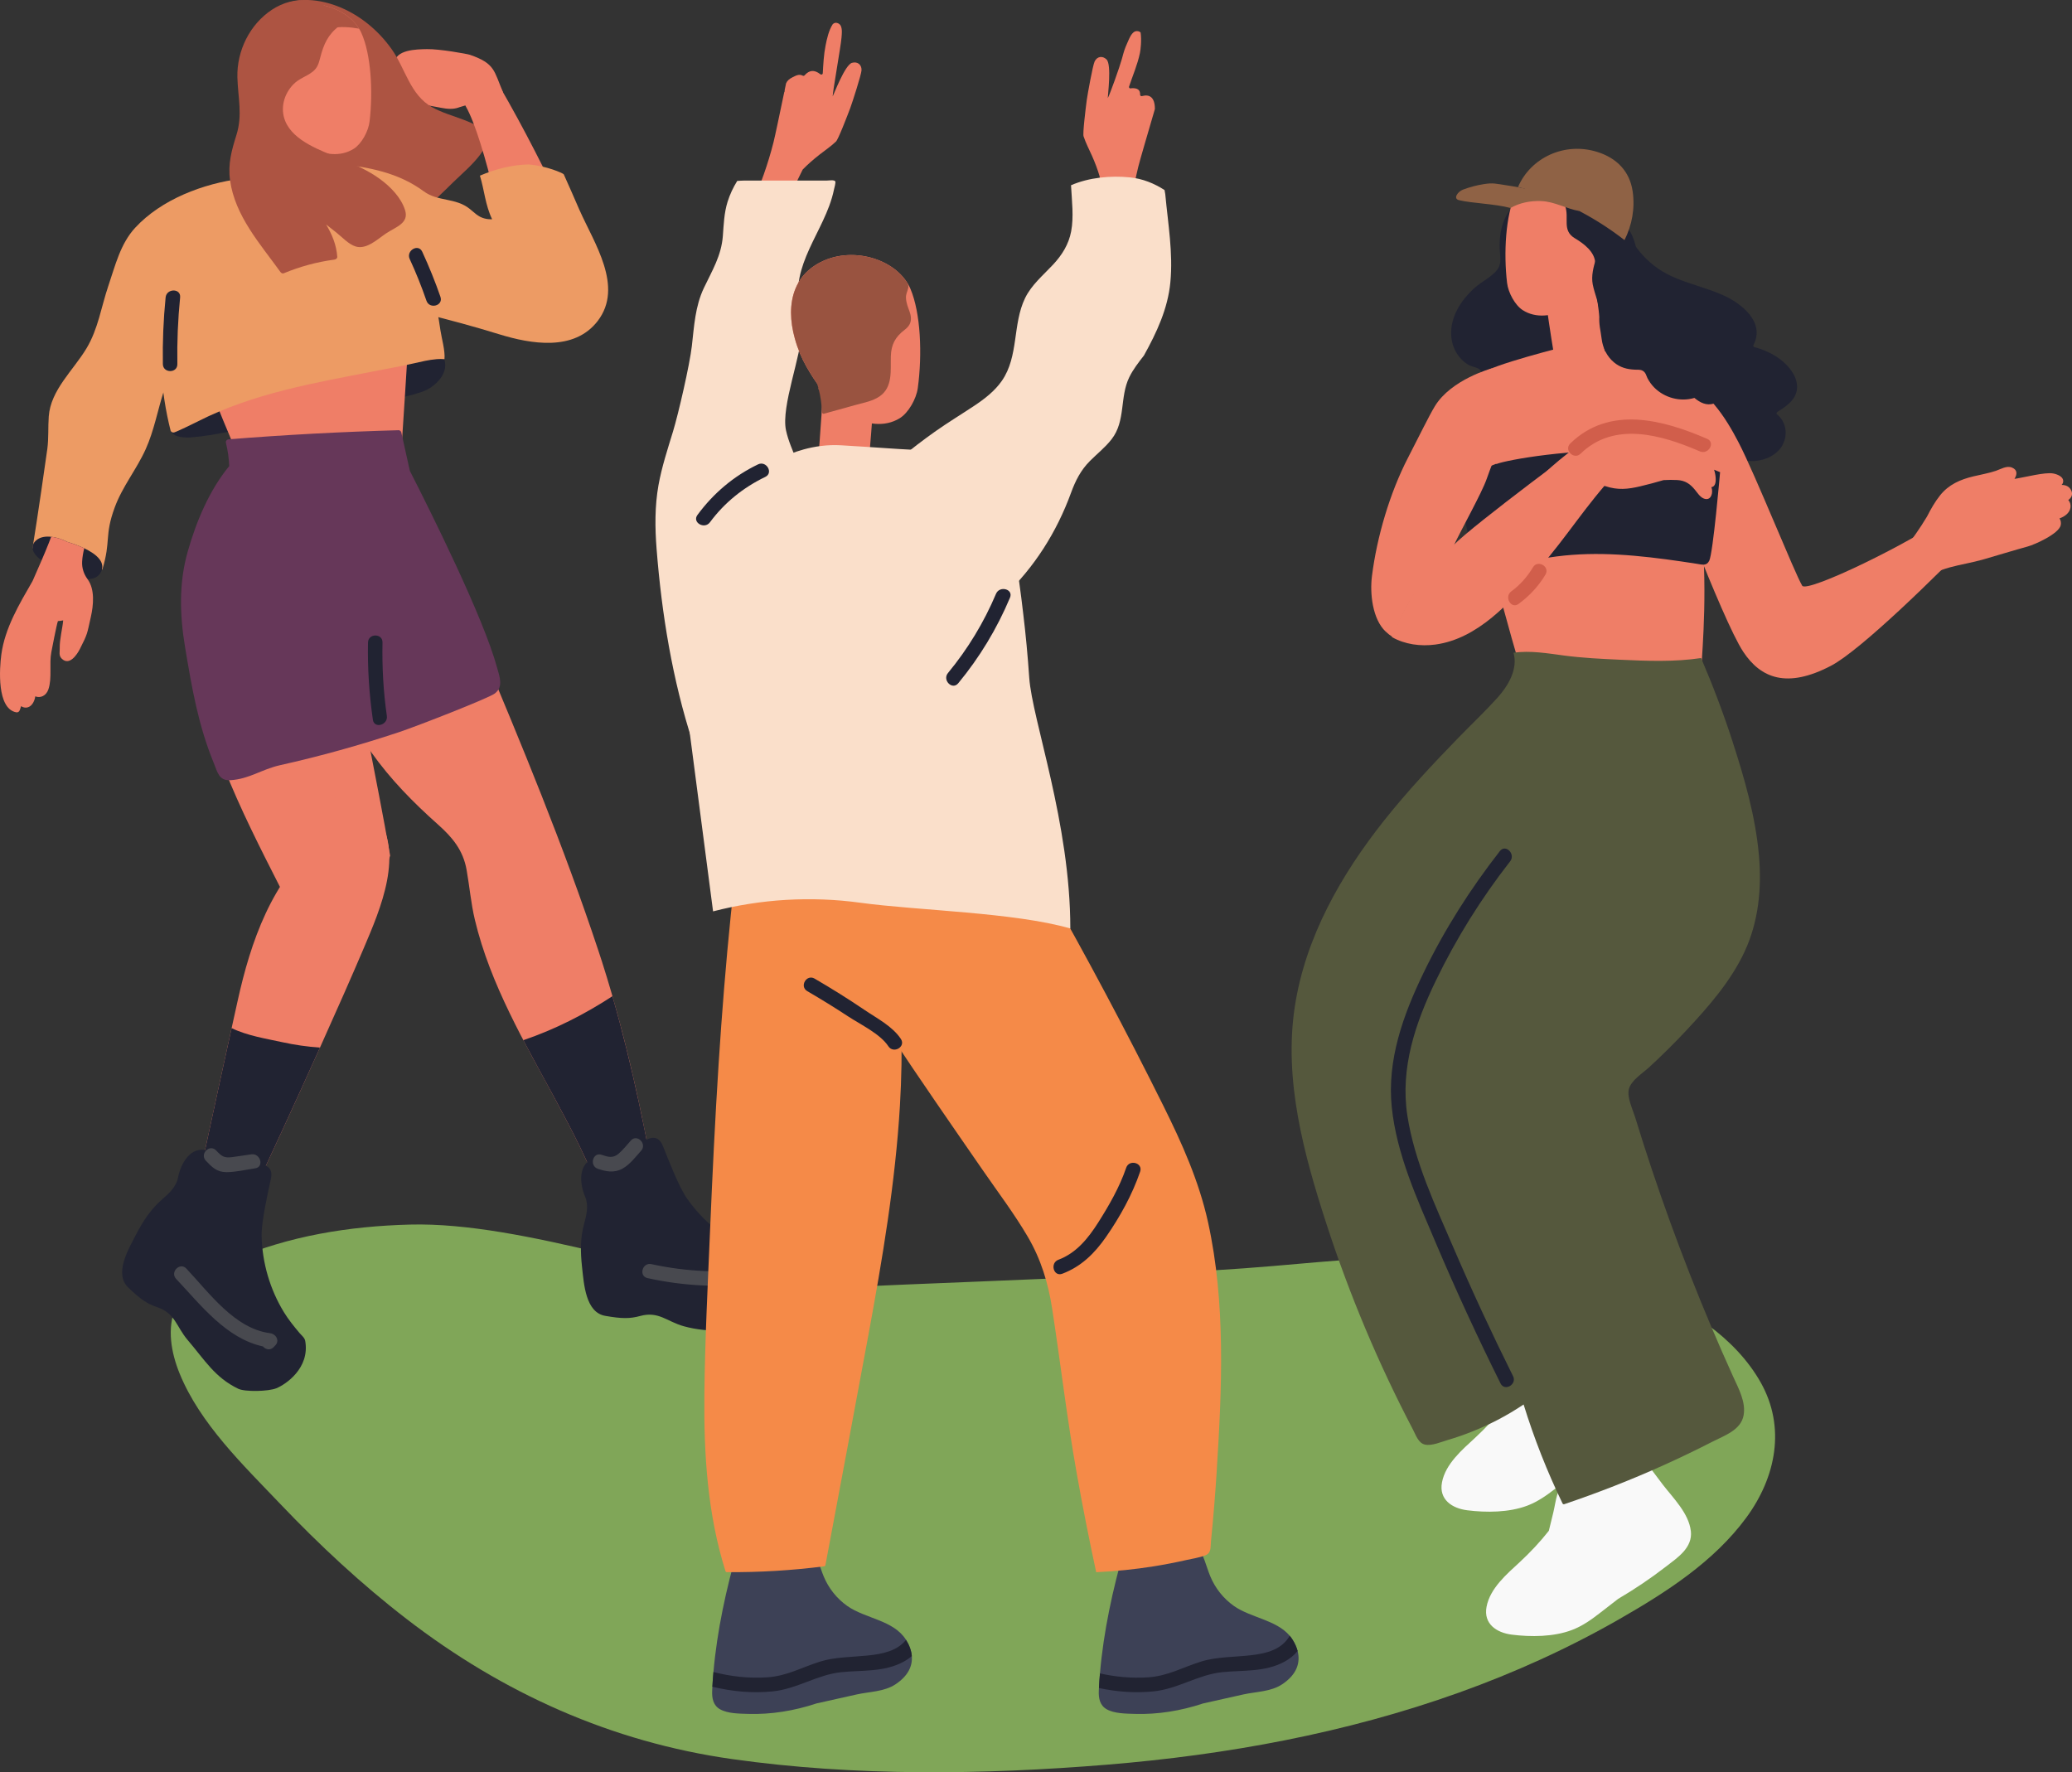 <svg width="159" height="136" viewBox="0 0 159 136" fill="none" xmlns="http://www.w3.org/2000/svg">
<rect x="0" y="0" width="159" height="136" fill="#333333" stroke="none"/>
<g clip-path="url(#clip0_64_21663)">
<path d="M135.102 106.067C133.135 102.591 129.387 100.225 125.764 98.794C116.945 95.314 106.826 96.355 97.62 97.156C86.916 98.089 60.922 98.728 60.703 99.086C51.951 98.309 40.264 93.736 31.44 93.97C26.816 94.092 22.16 94.835 17.894 96.68C16.107 97.453 14.265 98.412 13.479 100.305C12.794 101.954 13.136 103.808 13.788 105.41C15.36 109.26 18.669 112.427 21.488 115.387C24.512 118.562 27.733 121.564 31.209 124.241C38.588 129.927 46.915 133.672 56.164 134.983C65.61 136.323 75.455 136.191 84.951 135.415C94.128 134.665 103.279 132.994 111.963 129.883C116.213 128.36 120.343 126.493 124.26 124.248C127.861 122.185 131.512 119.848 134.007 116.457C136.279 113.364 137.06 109.529 135.102 106.067Z" fill="#80A658"/>
<path d="M35.194 8.245C35.668 8.08 38.198 7.446 38.603 7.086C37.894 5.432 38.005 4.88 36.069 4.208C35.859 4.135 33.73 3.752 32.771 3.77C31.954 3.783 30.338 3.799 30.256 4.867C29.767 5.154 29.121 5.695 29.462 6.02C29.426 6.046 29.388 6.071 29.352 6.1C29.083 6.307 28.663 6.656 28.714 7.021C28.741 7.208 28.836 7.302 28.963 7.339C28.863 7.529 28.798 7.738 28.783 7.976C28.778 8.036 28.821 8.094 28.874 8.12C29.23 8.29 29.531 8.043 29.849 7.842C30.256 7.586 30.59 7.297 31.055 7.132C31.019 7.175 30.988 7.219 30.966 7.273C30.737 7.809 31.52 7.898 31.896 7.947C32.584 8.034 33.209 8.147 33.883 8.278C34.315 8.361 34.762 8.401 35.194 8.252V8.245Z" fill="#EF7E67"/>
<path d="M37.44 10.226C37.306 9.987 36.812 9.763 36.587 9.64C36.256 9.462 35.908 9.318 35.557 9.184C34.758 8.881 33.923 8.65 33.173 8.234C31.458 7.281 31.117 5.261 30.047 3.761C29.003 2.297 27.561 1.108 25.874 0.467C24.281 -0.136 22.3 -0.305 20.925 0.875C20.834 0.952 20.932 1.075 21.03 1.057C21.034 1.073 21.043 1.086 21.056 1.099C21.065 1.108 21.072 1.115 21.081 1.124C20.956 1.38 21.045 1.709 21.292 1.912C21.539 2.116 21.893 2.103 22.194 2.085C22.814 2.047 23.562 2.016 23.498 2.9C23.335 5.101 22.714 7.248 22.478 9.44C22.387 10.286 22.225 11.289 22.547 12.108C22.843 12.858 23.596 13.139 24.283 13.439C26.15 14.258 28.106 14.874 30.109 15.266C30.921 15.424 31.97 15.736 32.797 15.595C33.14 15.537 33.367 15.344 33.612 15.115C34.024 14.73 34.424 14.329 34.829 13.935C35.51 13.277 36.262 12.645 36.832 11.886C37.079 11.554 37.68 10.666 37.435 10.228L37.44 10.226Z" fill="#AD5442"/>
<path d="M33.99 27.345C33.768 26.925 33.776 27.087 33.356 26.94C31.558 26.313 24.432 26.911 21.7 27.728C19.944 28.253 18.152 28.769 16.501 29.573C15.339 30.138 13.69 31.057 13.159 32.325C12.689 33.452 13.837 33.63 14.67 33.563C16.523 33.414 18.364 32.942 20.184 32.577L26.417 31.331C28.398 30.935 30.516 30.703 32.43 30.049C33.325 29.744 34.647 28.582 33.99 27.345Z" fill="#212332"/>
<path d="M19.879 6.075C20.079 6.765 20.375 7.424 20.712 7.993C20.996 8.476 21.335 8.988 21.717 9.473C22.316 10.226 23.035 10.913 23.865 11.349C24.877 11.877 26.139 12.061 27.161 11.407C27.753 11.027 28.273 10.065 28.36 9.324C28.636 7.003 28.469 4.164 27.73 2.526C27.679 2.412 27.623 2.303 27.554 2.199C26.444 0.381 23.333 -0.405 21.168 1.05C20.527 1.482 20.113 2.03 19.868 2.646C19.452 3.692 19.532 4.927 19.877 6.075H19.879Z" fill="#EF7E67"/>
<path d="M26.188 6.91C25.28 10.119 24.265 13.296 23.137 16.436C21.824 16.254 20.507 16.1 19.187 15.965C20.177 13.196 21.083 10.397 21.904 7.575C23.355 7.488 24.799 7.319 26.188 6.91Z" fill="#EF7E67"/>
<path d="M19.879 6.075C20.079 6.765 20.375 7.424 20.712 7.993C20.996 8.476 21.335 8.988 21.717 9.473C21.797 9.391 21.479 9.622 21.537 9.473C21.731 8.975 21.582 8.334 21.593 7.818C21.617 6.932 22.476 6.302 23.173 5.884C24.165 5.287 23.576 4.335 23.903 3.425C24.443 1.932 26.224 1.965 27.554 2.199C26.444 0.381 23.333 -0.405 21.168 1.05C20.527 1.482 20.113 2.03 19.868 2.646C19.452 3.692 19.532 4.927 19.877 6.075H19.879Z" fill="#AD5442"/>
<path d="M31.498 15.913C30.966 15.161 29.991 14.792 29.166 14.467C27.23 13.704 25.104 13.399 23.03 13.561C19.198 13.859 16.29 14.981 13.23 16.819C12.313 18.675 13.014 21.101 13.566 22.957C13.811 23.782 14.111 24.603 14.396 25.431C14.418 25.422 14.445 25.413 14.467 25.404C16.196 30.427 20.54 40.25 20.54 40.25L30.594 37.753C30.594 37.753 31.502 24.016 31.796 18.486C31.84 17.631 32.025 16.661 31.498 15.916V15.913Z" fill="#EF7E67"/>
<path d="M28.202 56.477C26.729 48.844 25.371 41.115 25.654 33.322C23.613 32.857 21.564 32.434 19.503 32.063C18.684 34.784 16.917 37.148 15.889 39.811C14.754 42.753 14.447 45.944 14.714 49.073C15.297 55.932 18.455 62.107 21.524 68.14C22.236 69.54 22.937 70.944 23.609 72.364C23.609 72.364 23.609 72.364 23.611 72.364C26.059 70.977 28.569 69.177 29.657 66.475C29.766 66.206 29.858 65.933 29.938 65.657C29.406 62.59 28.796 59.535 28.206 56.477H28.202Z" fill="#EF7E67"/>
<path d="M28.816 62.426C28.144 61.535 26.74 60.534 25.632 61.315C24.742 61.943 24.501 63.325 24.528 64.511C20.861 67.584 19.243 72.235 18.235 76.808C18.088 77.473 17.934 78.17 17.774 78.893C16.552 84.445 15.012 91.487 13.998 96.618C13.957 96.818 14.075 97.005 14.247 97.097C14.881 97.435 15.518 97.773 16.152 98.114C16.348 98.218 20.885 88.544 24.555 80.386C25.865 77.476 27.065 74.756 27.919 72.747C29.199 69.729 31.086 65.436 28.816 62.426Z" fill="#EF7E67"/>
<path d="M50.625 92.837C49.842 93.035 49.065 93.249 48.286 93.478C47.807 93.621 47.327 93.754 46.839 93.865C46.637 93.195 46.423 92.53 46.178 91.874C45.202 89.246 43.904 86.753 42.573 84.29C41.405 82.129 40.186 79.966 39.111 77.743C37.996 75.442 37.035 73.076 36.44 70.579C36.14 69.317 36.033 68.036 35.808 66.763C35.541 65.238 34.72 64.259 33.603 63.264C31.707 61.575 29.978 59.82 28.503 57.743C25.603 53.658 23.678 48.969 22.309 44.169C21.953 42.916 21.586 41.645 21.341 40.366C21.148 39.351 20.251 36.124 21.168 35.67C23.718 34.402 26.651 33.641 29.417 33.042C29.933 32.931 30.134 33.656 29.729 33.868C31.854 38.053 34.925 45.003 36.747 49.332C40.012 57.091 43.266 64.947 45.916 72.943C46.012 73.232 46.105 73.519 46.199 73.808C48.184 80.024 49.483 86.417 50.625 92.837Z" fill="#EF7E67"/>
<path d="M44.719 23.914C43.404 24.855 41.919 25.547 40.315 25.365C40.275 25.358 40.232 25.347 40.192 25.338C39.493 25.18 38.766 24.944 37.967 24.693C34.64 23.649 30.519 21.862 27.303 20.504C26.219 20.046 24.381 13.512 24.664 13.517C31.264 13.657 31.854 14.696 36.149 17.298C36.774 17.676 40.172 19.009 41.372 19.249C41.378 19.258 41.385 19.265 41.392 19.274C42.179 20.317 43.001 21.334 43.753 22.403C44.1 22.895 44.423 23.397 44.719 23.914Z" fill="#EF7E67"/>
<path d="M38.312 6.578C40.301 10.008 41.843 13.119 43.57 16.688C43.938 17.442 44.311 18.266 44.596 19.114C45.11 20.647 45.335 22.269 44.69 23.749C44.674 23.789 44.656 23.825 44.639 23.863C44.634 23.858 44.632 23.858 44.63 23.858C44.185 23.555 43.724 23.273 43.248 23.01C42.064 22.36 40.822 21.822 39.591 21.263C39.431 21.192 39.273 21.116 39.115 21.043C39.173 21.01 39.202 20.976 39.189 20.947C39.189 20.943 39.189 20.938 39.186 20.932C38.991 19.463 37.23 10.737 35.73 8.136C35.688 8.058 35.67 7.933 35.746 7.867C36.5 7.186 37.117 7.021 38.002 6.523C38.1 6.467 38.247 6.471 38.312 6.58V6.578Z" fill="#EF7E67"/>
<path d="M38.141 51.221C37.103 47.389 33.06 39.284 31.451 36.131C31.233 35.145 31.013 34.161 30.795 33.176C30.774 33.082 30.674 33.009 30.581 33.013C26.233 33.133 21.891 33.365 17.554 33.71C17.409 33.721 17.302 33.843 17.34 33.992C17.485 34.589 17.567 35.176 17.589 35.766C16.063 37.624 15.068 39.994 14.402 42.337C13.719 44.752 13.791 47.186 14.2 49.648C14.714 52.743 15.21 55.634 16.394 58.525C16.69 59.245 16.795 59.929 17.689 59.869C19.165 59.771 20.053 59.041 21.492 58.718C24.577 58.028 27.626 57.18 30.625 56.181C31.994 55.725 37.511 53.575 37.978 53.21C38.648 52.685 38.334 51.929 38.143 51.223L38.141 51.221Z" fill="#663759"/>
<path d="M21.633 79.968C20.433 79.705 18.971 79.478 17.774 78.893C16.552 84.445 15.012 91.486 13.998 96.618C13.957 96.818 14.075 97.005 14.247 97.096C14.881 97.435 15.518 97.773 16.152 98.113C16.348 98.218 20.885 88.544 24.555 80.386C23.576 80.324 22.599 80.179 21.633 79.968Z" fill="#212332"/>
<path d="M40.159 79.819C40.947 81.323 41.77 82.808 42.573 84.29C43.904 86.753 45.202 89.246 46.178 91.874C46.423 92.53 46.637 93.195 46.839 93.865C47.327 93.754 47.807 93.621 48.286 93.478C49.065 93.249 49.842 93.035 50.625 92.837C49.643 87.321 48.546 81.826 46.997 76.445C44.854 77.841 42.571 79.002 40.161 79.819H40.159Z" fill="#212332"/>
<path d="M60.514 98.623C60.492 97.998 60.563 97.214 59.998 96.798C59.795 96.649 59.526 96.605 59.29 96.536C58.647 96.351 58.029 96.162 57.417 95.884C55.547 95.029 53.918 93.667 52.732 91.989C52.069 91.052 51.197 88.743 50.867 87.935C50.182 86.248 48.422 88.389 47.187 89.599C46.127 88.716 45.742 88.809 45.662 88.834C44.331 89.259 44.469 90.81 44.91 91.856C45.193 92.528 44.983 93.327 44.834 93.865C44.525 94.991 44.536 96.057 44.663 97.214C44.812 98.558 44.937 100.713 46.448 100.975C47.714 101.196 48.335 101.2 49.123 100.984C50.538 100.595 51.175 101.409 52.467 101.77C54.43 102.317 56.509 102.11 58.496 101.828C59.066 101.745 59.969 101.763 60.343 101.211C60.777 100.57 60.539 99.324 60.514 98.623Z" fill="#212332"/>
<path d="M23.422 102.898C23.377 102.649 23.139 102.473 22.981 102.286C22.552 101.774 22.142 101.271 21.791 100.699C20.718 98.948 20.124 96.907 20.075 94.853C20.048 93.705 20.611 91.302 20.789 90.449C21.161 88.669 18.506 89.461 16.806 89.777C16.419 88.453 16.047 88.315 15.967 88.291C14.625 87.901 13.875 89.266 13.657 90.38C13.517 91.095 12.896 91.642 12.473 92.007C11.588 92.77 11.002 93.661 10.464 94.691C9.836 95.888 8.739 97.746 9.847 98.808C10.775 99.696 11.287 100.047 12.062 100.308C13.454 100.775 13.528 101.803 14.398 102.825C15.722 104.373 16.474 105.695 18.281 106.568C18.8 106.817 20.589 106.779 21.206 106.53C21.922 106.24 23.789 104.99 23.422 102.898Z" fill="#212332"/>
<path d="M15.213 32.321C19.439 30.185 24.056 29.397 28.656 28.498C29.669 28.3 30.688 28.122 31.696 27.895C32.299 27.759 32.902 27.608 33.521 27.559C33.728 27.543 33.923 27.543 34.108 27.561C34.17 26.909 33.888 25.957 33.801 25.365C33.65 24.328 33.463 23.295 33.236 22.271C32.826 20.427 32.319 18.573 31.625 16.813C31.133 15.564 30.445 14.4 29.201 13.788C27.804 13.101 26.104 13.123 24.588 13.205C22.757 13.303 20.936 13.604 19.134 13.917C17.638 14.178 16.078 14.501 14.825 15.406C12.262 17.26 12.398 20.464 12.451 23.395C12.108 26.611 12.324 30.002 13.087 33.029C13.116 33.147 13.245 33.214 13.361 33.184C13.57 33.131 14.975 32.444 15.215 32.323L15.213 32.321Z" fill="#ED9B64"/>
<path d="M44.474 16.132C44.075 15.226 43.691 14.311 43.277 13.412C43.268 13.394 43.261 13.381 43.254 13.366C43.141 13.274 42.013 12.751 40.602 12.62C39.313 12.636 38.018 12.972 36.828 13.479C37.172 14.594 37.23 15.709 37.764 16.824C37.566 16.828 37.382 16.824 37.137 16.752C36.663 16.614 36.414 16.321 36.044 16.027C34.947 15.152 33.607 15.484 32.526 14.687C30.556 13.234 28.313 12.834 25.939 12.562C25.892 12.533 25.832 12.527 25.774 12.544C25.745 12.542 25.716 12.538 25.687 12.533C25.431 12.504 25.409 12.858 25.612 12.954C26.072 16.138 26.395 19.338 26.578 22.549C26.582 22.643 26.642 22.743 26.74 22.763C30.643 23.571 34.484 24.472 38.294 25.647C40.737 26.399 44.062 26.987 45.869 24.626C47.885 21.991 45.582 18.64 44.476 16.129L44.474 16.132Z" fill="#ED9B64"/>
<path d="M18.522 13.71C15.595 14.08 12.384 15.299 10.37 17.48C9.244 18.7 8.85 20.355 8.316 21.929C7.76 23.569 7.54 25.229 6.634 26.738C5.63 28.411 3.888 29.924 3.741 31.956C3.681 32.779 3.741 33.607 3.634 34.428C3.523 35.263 2.884 39.682 2.497 42.059C4.193 42.745 6.138 43.067 7.851 43.713C8.53 41.474 7.998 41.145 8.797 38.955C9.391 37.328 10.479 36.026 11.182 34.464C11.819 33.049 12.093 31.509 12.56 30.038C12.954 28.798 13.483 27.594 14.396 26.644C15.526 25.467 17.098 24.822 18.203 23.62C20.785 20.816 20.008 16.853 18.524 13.71H18.522Z" fill="#ED9B64"/>
<path d="M31.077 16.101C30.766 15.152 29.987 14.356 29.208 13.775C28.253 13.063 27.163 12.607 26.072 12.153C24.65 11.559 22.541 10.851 21.895 9.307C21.484 8.323 21.784 7.217 22.518 6.467C22.959 6.017 23.504 5.88 23.976 5.515C24.366 5.214 24.454 4.88 24.577 4.411C24.835 3.414 25.151 2.671 26.012 2.007C26.17 1.885 26.106 1.658 25.974 1.596C25.972 1.591 25.974 1.585 25.97 1.58C24.924 -0.338 22.547 -0.363 20.872 0.743C19.165 1.869 18.166 3.899 18.217 5.931C18.257 7.48 18.626 8.813 18.146 10.348C17.778 11.527 17.48 12.567 17.652 13.815C18.025 16.563 19.959 18.704 21.517 20.869C21.568 20.943 21.673 21.012 21.768 20.972C23.026 20.453 24.31 20.102 25.658 19.922C25.77 19.906 25.89 19.832 25.881 19.699C25.812 18.775 25.476 17.981 25.026 17.227C25.285 17.429 25.543 17.634 25.801 17.836C26.233 18.177 26.762 18.762 27.307 18.918C28.151 19.16 28.983 18.339 29.622 17.914C30.394 17.4 31.415 17.129 31.077 16.101Z" fill="#AD5442"/>
<path d="M6.465 42.073C6.035 41.866 5.566 41.701 5.149 41.579C5.145 41.576 5.143 41.572 5.138 41.57C4.818 41.403 4.373 41.238 3.928 41.191C3.512 41.145 3.1 41.2 2.797 41.447C2.259 41.888 2.517 42.464 2.984 42.836C3.042 42.883 3.113 42.934 3.196 42.992C3.93 43.506 5.581 44.427 6.714 44.436C7.13 44.438 7.475 44.318 7.68 44.009C8.207 43.203 7.439 42.538 6.465 42.073Z" fill="#212332"/>
<path d="M29.686 54.937C29.417 53.068 29.315 51.19 29.352 49.303C29.368 48.586 28.255 48.586 28.24 49.303C28.2 51.294 28.331 53.264 28.614 55.233C28.716 55.938 29.787 55.638 29.686 54.937Z" fill="#212332"/>
<path d="M6.718 44.442C6.718 44.442 6.716 44.438 6.714 44.436C6.427 44.048 6.276 43.577 6.302 43.096C6.32 42.756 6.38 42.415 6.465 42.072C6.035 41.865 5.566 41.701 5.149 41.578C5.145 41.576 5.143 41.572 5.138 41.569C4.818 41.403 4.373 41.238 3.928 41.191C3.87 41.349 3.808 41.512 3.741 41.678C3.567 42.119 3.383 42.557 3.196 42.992C2.969 43.523 2.733 44.053 2.501 44.583C1.478 46.361 0.378 48.188 0.102 50.226C-0.042 51.294 -0.254 54.37 1.24 54.659C1.369 54.684 1.464 54.621 1.513 54.503C1.556 54.396 1.589 54.292 1.618 54.187C2.018 54.45 2.504 54.258 2.679 53.582C2.693 53.535 2.697 53.484 2.708 53.435C3.082 53.586 3.543 53.413 3.716 52.892C4.008 52.026 3.765 50.947 3.939 50.044C4.003 49.717 4.335 47.972 4.444 47.66C4.593 47.651 4.724 47.629 4.849 47.605C4.798 48.214 4.566 49.058 4.584 49.739C4.593 50.026 4.495 50.297 4.733 50.538C5.319 51.125 5.908 50.237 6.129 49.803C6.745 48.586 6.669 48.679 6.972 47.338C7.172 46.452 7.297 45.221 6.718 44.445V44.442Z" fill="#EF7E67"/>
<path d="M13.822 22.823C13.893 22.111 12.78 22.116 12.709 22.823C12.54 24.526 12.469 26.228 12.498 27.939C12.509 28.654 13.621 28.656 13.61 27.939C13.581 26.228 13.653 24.526 13.822 22.823Z" fill="#212332"/>
<path d="M33.801 22.783C33.392 21.604 32.924 20.449 32.401 19.316C32.101 18.666 31.142 19.232 31.44 19.877C31.923 20.923 32.35 21.989 32.726 23.079C32.96 23.751 34.035 23.462 33.799 22.783H33.801Z" fill="#212332"/>
<path d="M20.725 102.304C18.001 101.955 16.056 99.206 14.302 97.348C13.811 96.825 13.025 97.613 13.515 98.136C15.428 100.165 17.347 102.698 20.184 103.323C20.375 103.552 20.725 103.652 20.994 103.379C21.034 103.336 21.076 103.296 21.116 103.254C21.488 102.878 21.179 102.362 20.723 102.304H20.725Z" fill="#48494F"/>
<path d="M58.2 97.357C55.447 97.708 52.701 97.599 49.988 97.005C49.29 96.852 48.991 97.924 49.692 98.078C52.498 98.694 55.347 98.835 58.2 98.469C58.901 98.38 58.91 97.266 58.2 97.357Z" fill="#48494F"/>
<path d="M19.289 88.578C18.802 88.649 18.315 88.727 17.825 88.791C17.184 88.876 17.011 88.729 16.583 88.28C16.089 87.759 15.304 88.547 15.796 89.067C16.274 89.57 16.648 89.951 17.387 89.947C18.112 89.942 18.864 89.757 19.583 89.653C20.289 89.55 19.988 88.478 19.287 88.58L19.289 88.578Z" fill="#48494F"/>
<path d="M48.41 87.521C48.103 87.861 47.81 88.242 47.46 88.538C47.038 88.896 46.655 88.785 46.17 88.616C45.493 88.38 45.202 89.455 45.874 89.688C46.503 89.906 47.135 90.02 47.747 89.688C48.333 89.37 48.758 88.791 49.196 88.306C49.675 87.777 48.891 86.987 48.408 87.519L48.41 87.521Z" fill="#48494F"/>
<path d="M65.379 4.822C64.836 4.98 63.995 7.228 63.899 7.397C63.886 7.092 64.533 3.505 64.576 2.882C64.596 2.593 64.682 2.005 64.371 1.82C64.188 1.711 64.037 1.738 63.91 1.845C63.594 2.319 63.447 3.013 63.352 3.496C63.212 4.195 63.18 4.909 63.138 5.617C63.131 5.719 63.025 5.755 62.949 5.695C62.495 5.341 62.114 5.359 61.734 5.788C61.7 5.826 61.64 5.828 61.598 5.806C61.32 5.652 61.046 5.815 60.806 5.935C60.541 6.066 60.401 6.213 60.321 6.396C60.287 6.558 60.252 6.723 60.218 6.89C60.214 6.928 60.212 6.965 60.209 7.008C60.209 7.034 60.196 7.057 60.181 7.072C59.833 8.739 59.471 10.47 59.355 10.927C58.932 12.589 58.358 14.209 57.65 15.773C58.36 16.054 59.048 16.385 59.711 16.77C60.209 15.784 60.708 14.796 61.206 13.81C61.338 13.55 61.46 13.274 61.598 13.009C61.994 12.602 62.428 12.228 62.873 11.877C63.296 11.545 63.752 11.24 64.142 10.869C64.3 10.766 65.025 8.884 65.248 8.287C65.403 7.871 66.096 5.724 66.111 5.392C66.129 4.954 65.795 4.702 65.377 4.822H65.379Z" fill="#EF7E67"/>
<path d="M88.623 8.363C88.625 7.473 88.218 7.208 87.628 7.375C87.555 7.395 87.492 7.339 87.488 7.268C87.51 6.899 87.281 6.734 86.802 6.772C86.722 6.825 86.609 6.736 86.64 6.647C86.925 5.79 87.29 4.958 87.475 4.07C87.53 3.799 87.613 3.091 87.528 2.497C87.457 2.423 87.359 2.379 87.216 2.388C86.854 2.406 86.656 2.964 86.535 3.229C86.28 3.799 86.257 3.912 86.093 4.513C85.924 5.132 85.162 7.268 85.007 7.531C85.002 7.335 85.318 4.958 84.913 4.562C84.604 4.259 84.188 4.322 83.999 4.718C83.854 5.018 83.456 7.237 83.395 7.678C83.313 8.309 83.064 10.31 83.155 10.475C83.324 10.987 83.582 11.47 83.8 11.963C84.03 12.482 84.234 13.016 84.392 13.563C84.39 13.862 84.368 14.164 84.361 14.454C84.337 15.56 84.31 16.663 84.286 17.77C85.051 17.743 85.814 17.772 86.573 17.861C86.687 16.149 86.943 14.449 87.352 12.785C87.479 12.268 88.098 10.168 88.625 8.361C88.625 8.361 88.623 8.37 88.623 8.367V8.363Z" fill="#EF7E67"/>
<path d="M89.364 14.583C88.567 14.071 87.684 13.708 86.691 13.61C85.243 13.468 83.576 13.61 82.187 14.216C82.254 15.419 82.407 16.643 82.198 17.756C82.009 18.758 81.495 19.57 80.81 20.306C80.046 21.125 79.158 21.853 78.66 22.879C77.69 24.882 78.186 27.336 76.884 29.217C76.334 30.011 75.555 30.61 74.759 31.139C73.782 31.789 72.781 32.394 71.819 33.071C69.839 34.466 67.978 36.026 66.245 37.72C65.813 38.572 66.549 39.756 67.084 40.459C67.664 41.227 68.35 41.912 69.091 42.526C70.609 43.784 72.358 44.73 74.127 45.58C74.523 45.769 74.921 45.953 75.322 46.138C75.747 46.332 76.519 46.868 76.831 46.334C76.926 46.172 76.986 45.969 77.035 45.758C79.37 43.548 81.086 40.837 82.189 37.813C82.53 36.883 82.933 36.082 83.638 35.374C84.192 34.818 84.815 34.331 85.3 33.707C86.4 32.297 85.908 30.483 86.658 28.947C86.947 28.353 87.365 27.815 87.782 27.281C88.759 25.518 89.618 23.693 89.811 21.657C90.027 19.41 89.629 17.157 89.42 14.905C89.402 14.796 89.382 14.69 89.364 14.581V14.583Z" fill="#FADFCA"/>
<path d="M63.445 13.857C62.386 13.857 61.324 13.857 60.265 13.857H57.085C56.934 13.857 56.758 13.871 56.573 13.884C56.262 14.383 56.012 14.914 55.834 15.48C55.563 16.345 55.538 17.222 55.469 18.119C55.352 19.628 54.648 20.763 54.014 22.098C53.342 23.513 53.266 25.029 53.09 26.56C52.926 27.988 52.06 31.751 51.642 33.122C51.228 34.477 50.783 35.831 50.531 37.228C50.242 38.844 50.258 40.493 50.385 42.124C50.776 47.097 51.597 52.171 53.153 56.951C53.48 56.475 53.812 56.003 54.108 55.507C55.291 53.531 56.001 51.272 56.887 49.154C57.668 47.28 58.483 45.419 59.33 43.572C59.767 42.622 60.212 41.674 60.666 40.731C61.115 39.794 61.689 38.837 61.703 37.767C61.723 36.086 60.661 34.627 60.316 33.022C59.92 31.182 61.522 27.234 61.505 25.427C61.496 24.414 61.215 23.422 61.231 22.407C61.242 21.653 61.409 20.91 61.66 20.2C62.194 18.684 63.069 17.316 63.628 15.811C63.781 15.397 63.912 14.972 63.999 14.538C64.024 14.418 64.151 13.998 64.093 13.911C64.008 13.784 63.585 13.855 63.45 13.855L63.445 13.857Z" fill="#FADFCA"/>
<path d="M68.717 129.248C67.856 129.82 66.705 129.811 65.744 130.025C64.716 130.254 63.685 130.485 62.657 130.715C60.93 131.289 59.155 131.571 57.417 131.518C56.72 131.496 55.852 131.498 55.256 131.164C54.737 130.873 54.621 130.334 54.651 129.729C54.655 129.631 54.659 129.531 54.666 129.433C54.686 129.059 54.713 128.683 54.748 128.305C55.024 125.149 55.721 121.922 56.627 118.8C58.46 118.871 60.323 118.787 62.19 118.618C62.711 119.292 62.878 120.175 63.207 120.965C63.587 121.882 64.215 122.668 65.016 123.235C66.403 124.212 68.572 124.317 69.523 125.83C69.525 125.832 69.525 125.834 69.527 125.837C69.77 126.224 69.936 126.647 69.97 127.081C70.032 127.822 69.707 128.592 68.717 129.248Z" fill="#3D4156"/>
<path d="M98.388 129.248C97.527 129.82 96.376 129.811 95.412 130.025C94.384 130.254 93.356 130.485 92.328 130.715C90.601 131.289 88.825 131.571 87.087 131.518C86.391 131.496 85.521 131.498 84.927 131.164C84.408 130.873 84.292 130.334 84.319 129.729C84.319 129.664 84.326 129.598 84.33 129.533C84.348 129.161 84.375 128.788 84.408 128.411C84.68 125.22 85.383 121.958 86.297 118.8C88.131 118.871 89.994 118.787 91.861 118.618C92.379 119.292 92.548 120.175 92.876 120.965C93.258 121.882 93.886 122.668 94.687 123.235C95.971 124.141 97.936 124.297 98.971 125.525C99.051 125.621 99.124 125.721 99.193 125.83C99.365 126.102 99.498 126.393 99.576 126.693C99.796 127.548 99.552 128.476 98.388 129.248Z" fill="#3D4156"/>
<path d="M64.616 61.909C62.328 60.843 59.94 59.949 57.768 58.687C57.888 57.915 58.011 57.145 58.14 56.373C58.162 56.241 57.948 56.186 57.926 56.317C57.799 57.067 57.679 57.815 57.563 58.565C57.199 58.349 56.84 58.122 56.491 57.879C56.375 57.799 56.264 57.979 56.38 58.059C56.753 58.318 57.138 58.558 57.53 58.787C56.359 66.344 55.641 73.96 55.149 81.581C54.873 85.876 54.666 90.173 54.486 94.473C54.31 98.665 54.094 102.862 54.052 107.057C54.007 111.601 54.29 116.183 55.672 120.565C55.685 120.609 55.73 120.641 55.779 120.641C58.282 120.661 60.779 120.509 63.26 120.191C63.294 120.187 63.332 120.149 63.338 120.118C64.44 114.223 65.555 108.33 66.641 102.433C67.713 96.611 68.706 90.759 69.058 84.855C69.182 82.756 69.222 80.653 69.158 78.553C69.362 78.299 69.518 78.076 69.56 78.023C71.047 76.14 72.487 74.031 72.687 71.634C73.079 66.976 68.588 63.758 64.618 61.907L64.616 61.909Z" fill="#F58A48"/>
<path d="M93.372 112.832C93.258 114.645 93.109 116.457 92.929 118.264C92.88 118.745 92.971 119.163 92.488 119.352C92.041 119.528 91.518 119.601 91.049 119.708C90.223 119.895 89.391 120.057 88.554 120.191C87.085 120.427 85.603 120.576 84.119 120.645C83.573 118.11 83.068 115.565 82.617 113.012C81.873 108.826 81.386 104.609 80.738 100.41C80.436 98.447 79.875 96.622 78.869 94.904C77.832 93.135 76.581 91.484 75.418 89.799C73.012 86.317 70.595 82.836 68.259 79.305C66.007 75.9 63.888 72.384 62.31 68.614C66.002 65.374 70.277 62.813 74.897 61.121C75.13 61.037 75.72 60.701 75.958 60.75C76.245 60.81 76.428 61.335 76.559 61.557C76.998 62.292 77.434 63.029 77.865 63.767C78.66 65.12 79.443 66.48 80.22 67.844C81.807 70.635 83.353 73.445 84.86 76.278C86.369 79.111 87.837 81.964 89.266 84.839C90.701 87.728 92.003 90.623 92.702 93.787C94.068 99.989 93.766 106.545 93.37 112.838L93.372 112.832Z" fill="#F58A48"/>
<path d="M67.242 25.712C67.155 29.045 66.954 32.377 66.638 35.697C65.321 35.846 64.006 36.022 62.695 36.215C62.971 33.287 63.156 30.354 63.256 27.414C64.64 26.971 65.998 26.451 67.242 25.712Z" fill="#EF7E67"/>
<path d="M60.993 25.974C61.204 26.751 61.52 27.494 61.887 28.14C62.197 28.687 62.564 29.268 62.984 29.817C63.639 30.672 64.431 31.457 65.352 31.963C66.476 32.572 67.887 32.806 69.042 32.094C69.712 31.68 70.315 30.614 70.428 29.784C70.784 27.189 70.653 24.005 69.861 22.155C69.807 22.029 69.745 21.904 69.672 21.784C68.463 19.723 64.994 18.78 62.539 20.366C61.812 20.836 61.338 21.441 61.051 22.129C60.563 23.293 60.63 24.677 60.993 25.972V25.974Z" fill="#EF7E67"/>
<path d="M69.672 21.785C69.656 21.76 69.641 21.736 69.625 21.711C69.589 21.645 69.547 21.582 69.498 21.52C68.158 19.646 64.885 18.852 62.539 20.367C61.812 20.837 61.338 21.442 61.051 22.13C60.563 23.294 60.63 24.678 60.993 25.973C61.204 26.749 61.52 27.493 61.887 28.138C62.123 28.556 62.395 28.995 62.697 29.424C62.733 29.536 62.766 29.649 62.797 29.762C62.791 29.778 62.789 29.796 62.782 29.814C62.76 29.869 62.786 29.876 62.826 29.867C62.973 30.437 63.053 31.022 63.076 31.619C63.078 31.694 63.142 31.77 63.227 31.748C64.05 31.521 64.874 31.294 65.697 31.064C66.296 30.9 66.977 30.777 67.498 30.417C68.523 29.709 68.332 28.432 68.361 27.348C68.385 26.438 68.701 25.859 69.413 25.314C69.758 25.049 69.943 24.767 69.896 24.317C69.865 24.008 69.716 23.723 69.627 23.427C69.572 23.24 69.534 23.069 69.523 22.875C69.505 22.575 69.627 22.386 69.692 22.119C69.721 22 69.701 21.889 69.658 21.785C69.663 21.785 69.667 21.785 69.672 21.787V21.785Z" fill="#995340"/>
<path d="M82.136 71.249C77.852 70.009 70.437 69.876 66.038 69.275C62.223 68.752 58.369 68.99 54.719 69.936C53.972 64.206 53.224 58.475 52.474 52.745C52.093 49.837 51.688 46.859 52.187 43.984C52.657 41.269 53.936 38.957 56.157 37.368C57.352 36.514 58.665 35.788 59.983 35.127C60.606 34.813 62.388 34.041 64.542 34.17C67.268 34.33 68.793 34.457 69.901 34.506C71.332 34.569 74.361 37.568 75.46 38.507C76.648 39.522 77.371 40.784 77.75 42.27C78.146 43.837 78.324 45.466 78.515 47.057C78.716 48.702 78.867 50.349 78.98 51.995C79.205 55.258 82.136 63.138 82.134 71.253L82.136 71.249Z" fill="#FADFCA"/>
<path d="M86.42 89.613C85.912 91.097 85.114 92.486 84.277 93.807C83.513 95.011 82.597 96.155 81.219 96.669C80.554 96.918 80.843 97.993 81.515 97.742C82.964 97.199 83.999 96.177 84.871 94.922C85.939 93.385 86.887 91.68 87.492 89.906C87.724 89.228 86.649 88.936 86.42 89.61V89.613Z" fill="#212332"/>
<path d="M76.432 45.564C75.504 47.763 74.265 49.803 72.745 51.644C72.293 52.191 73.074 52.983 73.533 52.431C75.182 50.433 76.499 48.25 77.505 45.862C77.783 45.203 76.706 44.916 76.432 45.566V45.564Z" fill="#212332"/>
<path d="M58.164 35.637C56.3 36.533 54.748 37.853 53.52 39.516C53.095 40.092 54.059 40.648 54.481 40.076C55.594 38.57 57.043 37.408 58.727 36.596C59.373 36.286 58.81 35.325 58.166 35.635L58.164 35.637Z" fill="#212332"/>
<path d="M69.97 127.081C69.778 127.246 69.563 127.395 69.318 127.526C67.842 128.314 66.191 128.156 64.587 128.314C62.717 128.498 61.16 129.611 59.266 129.794C57.719 129.943 56.168 129.802 54.666 129.433C54.686 129.059 54.713 128.683 54.748 128.305C56.095 128.652 57.472 128.803 58.872 128.712C60.401 128.612 61.533 127.94 62.949 127.499C65.156 126.812 68.181 127.517 69.527 125.837C69.77 126.224 69.936 126.647 69.97 127.081Z" fill="#212332"/>
<path d="M99.576 126.693C99.307 127.018 98.969 127.299 98.543 127.526C97.068 128.314 95.417 128.156 93.812 128.314C91.943 128.498 90.385 129.611 88.492 129.793C87.099 129.929 85.697 129.827 84.33 129.533C84.348 129.161 84.375 128.788 84.408 128.411C85.616 128.683 86.849 128.794 88.1 128.712C89.626 128.612 90.759 127.94 92.177 127.499C94.509 126.771 97.756 127.601 98.971 125.525C99.051 125.621 99.124 125.721 99.193 125.83C99.365 126.102 99.498 126.393 99.576 126.693Z" fill="#212332"/>
<path d="M69.131 79.725C68.492 78.753 67.27 78.13 66.327 77.489C65.083 76.645 63.808 75.851 62.508 75.094C61.89 74.734 61.329 75.693 61.947 76.056C63.009 76.674 64.057 77.32 65.085 77.996C66.033 78.621 67.544 79.331 68.172 80.288C68.563 80.885 69.527 80.328 69.133 79.728L69.131 79.725Z" fill="#212332"/>
<path d="M129.75 117.485C129.592 116.119 128.39 114.953 127.591 113.913C127.131 113.313 126.688 112.69 126.203 112.111C125.913 111.766 125.557 111.581 125.112 111.753C124.502 111.989 124.293 112.607 124.033 113.148C123.797 113.64 123.441 113.985 123.007 114.216C122.426 113.308 121.2 112.852 120.19 113.58C119.46 114.107 119.395 115.251 119.199 116.054C119.084 116.526 118.97 116.998 118.854 117.467C118.18 118.322 117.435 119.116 116.629 119.864C115.623 120.794 114.344 121.876 114.074 123.298C113.825 124.608 114.84 125.287 116.006 125.436C117.477 125.623 119.222 125.612 120.621 125.082C121.416 124.782 122.115 124.29 122.78 123.77C123.229 123.418 124.155 122.701 124.175 122.69C125.444 121.945 126.663 121.124 127.827 120.225C128.722 119.532 129.901 118.776 129.752 117.485H129.75Z" fill="#F9F9F9"/>
<path d="M126.329 107.941C126.171 106.574 124.97 105.408 124.171 104.369C123.71 103.768 123.267 103.145 122.782 102.566C122.493 102.222 122.137 102.037 121.692 102.208C121.082 102.444 120.873 103.063 120.612 103.603C120.377 104.095 120.02 104.44 119.587 104.672C119.006 103.764 117.78 103.308 116.769 104.035C116.039 104.563 115.975 105.706 115.779 106.51C115.663 106.982 115.55 107.453 115.434 107.923C114.76 108.777 114.014 109.572 113.209 110.32C112.203 111.25 110.923 112.331 110.654 113.753C110.405 115.064 111.419 115.743 112.586 115.892C114.057 116.079 115.801 116.068 117.201 115.538C117.995 115.238 118.694 114.746 119.36 114.225C119.809 113.873 120.735 113.157 120.755 113.146C122.023 112.4 123.243 111.579 124.407 110.68C125.301 109.988 126.481 109.231 126.332 107.941H126.329Z" fill="#F9F9F9"/>
<path d="M122.569 21.59C122.386 20.638 122.112 19.706 121.79 18.791C121.518 18.023 121.256 17.186 120.708 16.563C119.874 15.611 118.581 15.313 117.359 15.132C117.35 15.072 117.301 15.021 117.228 15.05C117.192 15.066 117.156 15.081 117.121 15.097C117.016 15.083 116.912 15.068 116.809 15.055C116.676 15.037 116.671 15.228 116.785 15.268C115.841 15.838 115.298 16.861 115.138 17.963C115.085 18.337 115.071 18.713 115.082 19.089C115.1 19.632 115.26 20.202 114.913 20.671C114.488 21.245 113.705 21.604 113.171 22.08C112.112 23.023 111.246 24.352 111.368 25.827C111.417 26.415 111.633 26.967 112.011 27.421C112.187 27.63 112.39 27.812 112.621 27.959C112.884 28.126 113.18 28.146 113.44 28.282C113.663 28.398 113.734 28.692 113.878 28.896C114.059 29.15 114.277 29.372 114.519 29.566C115.02 29.967 115.617 30.223 116.24 30.367C117.533 30.665 119.375 30.734 120.512 29.931C121.654 29.123 122.266 27.585 122.564 26.27C122.913 24.73 122.86 23.13 122.564 21.586L122.569 21.59Z" fill="#212332"/>
<path d="M136.802 34.126C136.386 34.905 135.482 35.327 134.628 35.376C132.843 35.481 131.176 34.188 130.057 32.922C127.616 30.162 126.846 26.395 125.942 22.93C125.669 21.877 125.395 20.825 125.119 19.772L124.707 18.194C124.583 17.718 124.402 17.204 124.491 16.719C125.014 18.666 126.369 20.311 128.234 21.181C129.521 21.779 130.923 22.069 132.216 22.647C133.629 23.279 135.473 24.71 134.557 26.473C134.523 26.535 134.55 26.617 134.623 26.635C135.758 26.933 136.927 27.579 137.565 28.6C137.924 29.174 138.048 29.851 137.694 30.463C137.401 30.972 136.864 31.306 136.381 31.616C136.328 31.651 136.299 31.742 136.359 31.791C137.056 32.348 137.216 33.345 136.798 34.123L136.802 34.126Z" fill="#212332"/>
<path d="M124.142 15.037C123.897 14.418 123.483 13.871 122.842 13.441C120.679 11.986 117.566 12.771 116.455 14.589C116.389 14.694 116.331 14.805 116.28 14.917C115.543 16.555 115.374 19.392 115.65 21.715C115.739 22.458 116.257 23.418 116.849 23.798C117.869 24.452 119.133 24.265 120.145 23.74C120.975 23.304 121.694 22.614 122.293 21.864C122.675 21.381 123.014 20.869 123.298 20.384C123.637 19.815 123.93 19.156 124.131 18.466C124.476 17.318 124.556 16.083 124.14 15.037H124.142Z" fill="#EF7E67"/>
<path d="M118.076 18.508C118.42 21.826 118.879 25.131 119.453 28.416C120.777 28.46 122.101 28.534 123.425 28.627C122.922 25.73 122.511 22.819 122.184 19.897C120.768 19.563 119.375 19.149 118.078 18.508H118.076Z" fill="#EF7E67"/>
<path d="M124.142 15.037C123.897 14.418 123.483 13.871 122.842 13.441C120.679 11.986 117.566 12.771 116.455 14.589C117.786 14.356 119.567 14.322 120.107 15.816C120.434 16.726 119.845 17.678 120.837 18.275C121.534 18.693 122.393 19.323 122.417 20.209C122.428 20.725 122.346 21.782 122.346 21.782C122.346 21.782 123.014 20.869 123.298 20.384C123.637 19.815 123.93 19.156 124.131 18.466C124.476 17.318 124.556 16.083 124.14 15.037H124.142Z" fill="#212332"/>
<path d="M117.308 53.368C115.961 49.216 112.626 36.672 112.334 34.301C112.087 32.283 112.036 29.98 113.629 28.687C114.468 28.006 119.885 26.631 121.095 26.35C123.252 26.922 125.384 27.641 127.471 28.513C128.546 28.963 129.921 29.412 130.682 30.383C131.463 31.377 130.36 38.685 130.493 39.82C131.078 44.854 130.644 49.683 130.549 51.419C129.147 51.239 120.348 53.266 117.308 53.366V53.368Z" fill="#EF7E67"/>
<path d="M132.945 56.88C132.242 54.715 131.434 52.587 130.538 50.495C128.484 50.807 126.341 50.718 124.307 50.624C122.873 50.558 121.454 50.491 120.032 50.304C118.774 50.139 117.421 49.901 116.144 50.09C116.5 51.348 115.734 52.636 114.882 53.575C113.943 54.612 112.919 55.58 111.942 56.584C109.951 58.629 107.995 60.719 106.219 62.955C102.914 67.117 100.17 71.928 99.36 77.249C98.501 82.903 100.057 88.585 101.79 93.925C103.557 99.366 105.783 104.658 108.44 109.725C108.649 110.126 108.843 110.731 109.334 110.849C109.86 110.974 110.594 110.647 111.09 110.502C112.414 110.113 113.7 109.592 114.924 108.958C115.612 108.602 116.275 108.203 116.918 107.776C117.722 110.377 118.721 112.919 119.909 115.376C119.929 115.418 119.992 115.442 120.034 115.427C122.618 114.554 125.161 113.562 127.647 112.44C128.918 111.868 130.173 111.263 131.414 110.627C132.318 110.164 133.595 109.741 133.8 108.608C133.985 107.582 133.413 106.55 133.003 105.649C132.422 104.367 131.855 103.076 131.308 101.779C130.186 99.128 129.136 96.449 128.154 93.745C127.193 91.097 126.3 88.427 125.477 85.734C125.295 85.138 124.836 84.21 124.996 83.575C125.166 82.901 126.047 82.362 126.532 81.915C127.538 80.992 128.508 80.03 129.438 79.033C131.13 77.22 132.823 75.288 133.878 73.02C134.948 70.717 135.2 68.158 134.977 65.65C134.715 62.657 133.867 59.726 132.943 56.88H132.945Z" fill="#55583D"/>
<path d="M150.176 39.162C146.596 41.723 138.645 45.522 138.297 44.946C137.714 43.977 134.715 36.462 133.422 33.966C132.396 31.983 131.025 29.866 128.886 29.07C128.277 29.626 127.667 30.185 127.057 30.741L125.944 31.758C125.482 32.181 124.818 32.55 125.019 33.265C125.141 33.701 127.155 34.377 127.355 34.787C127.569 35.218 132.118 47.516 133.775 50.019C135.111 52.033 137.114 52.868 140.516 51.083C142.802 49.883 148.694 44.104 151.525 41.158C151.024 40.404 150.648 39.936 150.176 39.162Z" fill="#EF7E67"/>
<path d="M116.106 105.597C114.497 102.362 112.973 99.086 111.546 95.768C110.147 92.512 108.538 89.134 107.997 85.603C107.438 81.953 108.616 78.49 110.187 75.244C111.753 72.001 113.669 68.933 115.886 66.095C116.322 65.537 115.539 64.744 115.098 65.307C112.821 68.225 110.834 71.347 109.225 74.681C107.676 77.887 106.43 81.337 106.8 84.953C107.173 88.594 108.756 92.018 110.169 95.352C111.718 99.004 113.38 102.606 115.147 106.158C115.465 106.799 116.427 106.236 116.108 105.597H116.106Z" fill="#212332"/>
<path d="M118.267 15.428C117.439 15.397 116.627 15.557 115.912 15.96C114.697 15.635 112.988 15.604 111.967 15.362C111.473 15.244 111.871 14.698 112.27 14.549C112.779 14.358 113.311 14.216 113.85 14.131C114.593 14.015 114.731 14.089 115.752 14.242C116.329 14.329 119.647 14.836 121.187 16.192C120.203 16.023 119.291 15.466 118.267 15.431V15.428Z" fill="#8F6245"/>
<path d="M131.995 36.233C131.995 36.233 128.811 34.845 125.348 34.638C120.806 34.366 115.621 35.29 114.844 35.603C114.824 35.597 114.802 35.595 114.773 35.603C114.001 35.897 113.055 36.285 112.532 36.908C112.036 37.499 112.167 38.263 112.261 38.933C112.519 40.773 113.026 42.564 113.754 44.285C113.778 44.345 113.85 44.374 113.916 44.338C116.698 42.925 119.874 42.462 122.982 42.515C124.625 42.544 126.256 42.709 127.874 42.923C128.644 43.025 129.414 43.141 130.182 43.259C130.615 43.325 130.949 43.45 131.161 43.034C131.459 42.449 131.995 36.229 131.995 36.229V36.233Z" fill="#212332"/>
<path d="M122.375 33.445C122.337 33.387 112.991 40.321 111.546 41.828C111.609 41.67 111.684 41.49 111.769 41.3C109.644 43.472 107.941 46.063 106.817 48.889C107.808 49.454 109.012 49.612 110.142 49.461C113.4 49.022 115.892 46.223 117.915 43.866C120.55 40.797 121.449 39.075 124.175 36.082C124.222 36.031 122.929 34.304 122.375 33.445Z" fill="#EF7E67"/>
<path d="M106.873 48.889C108.017 46.029 109.256 44.189 111.468 42.048C112.154 40.584 113.698 37.858 114.083 36.754C114.726 34.914 115.374 33.699 115.597 31.751C115.712 30.743 114.464 28.271 114.464 28.271C114.464 28.271 111.357 29.114 110.107 31.173C109.659 31.909 108.903 33.469 108.048 35.123C106.653 37.822 105.662 41.182 105.28 44.209C105.113 45.533 105.313 47.496 106.328 48.462C106.499 48.624 106.682 48.764 106.875 48.891L106.873 48.889Z" fill="#EF7E67"/>
<path d="M131.966 29.566C131.759 29.235 131.437 29.023 131.134 28.789C130.854 28.571 130.602 28.351 130.486 27.999C130.393 27.712 130.415 27.396 130.373 27.1C130.277 26.415 129.939 25.819 129.494 25.298C128.459 24.092 126.895 23.304 126.178 21.833C125.444 20.324 125.98 17.665 124.057 16.917C123.408 16.666 122.62 16.777 122.226 17.398C121.723 18.19 122.068 19.105 122.468 19.868C122.277 20.491 122.099 21.168 122.221 21.817C122.373 22.619 122.773 23.364 122.729 24.214C122.691 24.96 122.813 25.258 122.909 26.021C122.998 26.711 123.314 27.358 123.853 27.806C124.335 28.206 124.863 28.344 125.477 28.367C125.766 28.378 126.027 28.333 126.234 28.609C126.312 28.712 126.354 28.887 126.418 29.01C126.556 29.277 126.73 29.519 126.939 29.733C127.736 30.536 128.942 30.855 130.024 30.534C130.449 30.888 130.947 31.155 131.51 30.966C132.142 30.757 132.305 30.109 131.966 29.566Z" fill="#212332"/>
<path d="M124.66 18.424C122.235 16.539 119.46 15.155 116.491 14.347C117.47 12.086 120.067 10.878 122.562 11.656C124.068 12.126 125.061 13.147 125.286 14.683C125.475 15.978 125.239 17.273 124.66 18.426V18.424Z" fill="#8F6245"/>
<path d="M158.935 37.629C158.789 37.315 158.504 37.212 158.201 37.21C158.254 37.155 158.299 37.09 158.315 37.012C158.406 36.587 157.869 36.389 157.549 36.331C156.944 36.222 155.428 36.609 154.83 36.707C154.75 36.721 154.667 36.734 154.587 36.747C154.785 36.42 154.839 36.064 154.402 35.882C153.986 35.706 153.537 36.004 153.152 36.131C152.593 36.318 152.01 36.416 151.436 36.554C150.43 36.794 149.54 37.181 148.881 38.007C148.485 38.503 148.165 39.066 147.871 39.643C147.724 39.881 147.584 40.114 147.45 40.317C146.927 41.107 146.387 41.904 145.737 42.584C146.271 43.299 146.798 44.018 147.319 44.743C148.732 43.439 150.41 43.444 152.226 42.92C152.653 42.798 154.901 42.124 155.604 41.935C156.114 41.799 158.016 40.96 158.139 40.286C158.174 40.085 158.132 39.914 158.041 39.781C158.419 39.649 158.824 39.373 158.884 38.942C158.915 38.717 158.849 38.517 158.715 38.37C158.949 38.198 159.093 37.96 158.94 37.626L158.935 37.629Z" fill="#EF7E67"/>
<path d="M128.682 31.894C127.039 31.903 125.417 32.19 123.866 32.713C123.792 32.73 123.721 32.748 123.648 32.768C122.591 33.053 121.765 33.683 120.904 34.33C120.056 34.969 119.226 35.63 118.467 36.373C118.434 36.38 118.407 36.409 118.394 36.442C118.383 36.453 118.372 36.462 118.363 36.471C118.267 36.567 118.409 36.712 118.507 36.627C118.565 36.669 118.625 36.709 118.683 36.752C118.69 36.756 118.699 36.758 118.705 36.761C118.805 37.036 118.923 37.441 119.139 37.562C119.375 37.693 119.874 37.519 120.112 37.47C121.189 37.241 122.115 36.952 123.203 37.31C124.144 37.62 124.91 37.544 125.864 37.319C126.467 37.179 127.064 37.014 127.658 36.841C128.012 36.823 128.363 36.816 128.711 36.836C129.32 36.872 129.699 37.134 130.072 37.593C130.255 37.815 130.446 38.125 130.72 38.245C131.216 38.463 131.446 37.978 131.37 37.539C131.361 37.486 131.343 37.435 131.33 37.384C131.644 37.341 131.695 36.952 131.644 36.54C131.615 36.309 131.557 36.084 131.481 35.87C131.492 35.864 131.501 35.859 131.512 35.852C131.688 35.735 131.73 35.514 131.737 35.316C131.748 34.965 131.664 34.622 131.519 34.306C131.655 34.379 131.806 34.424 131.984 34.408C132.049 34.404 132.084 34.364 132.091 34.301C132.342 32.388 130.124 31.885 128.682 31.891V31.894Z" fill="#EF7E67"/>
<path d="M131.005 33.676C127.564 32.188 123.497 31.113 120.501 34.028C119.987 34.529 120.775 35.314 121.289 34.816C123.873 32.301 127.504 33.367 130.444 34.638C131.094 34.918 131.661 33.961 131.005 33.676Z" fill="#D15E4B"/>
<path d="M117.635 43.535C117.205 44.253 116.649 44.883 115.973 45.38C115.401 45.8 115.957 46.766 116.533 46.341C117.368 45.727 118.062 44.986 118.594 44.095C118.963 43.479 118.002 42.92 117.633 43.535H117.635Z" fill="#D15E4B"/>
</g>
<defs>
<clipPath id="clip0_64_21663">
<rect width="159" height="136" fill="white"/>
</clipPath>
</defs>
</svg>
